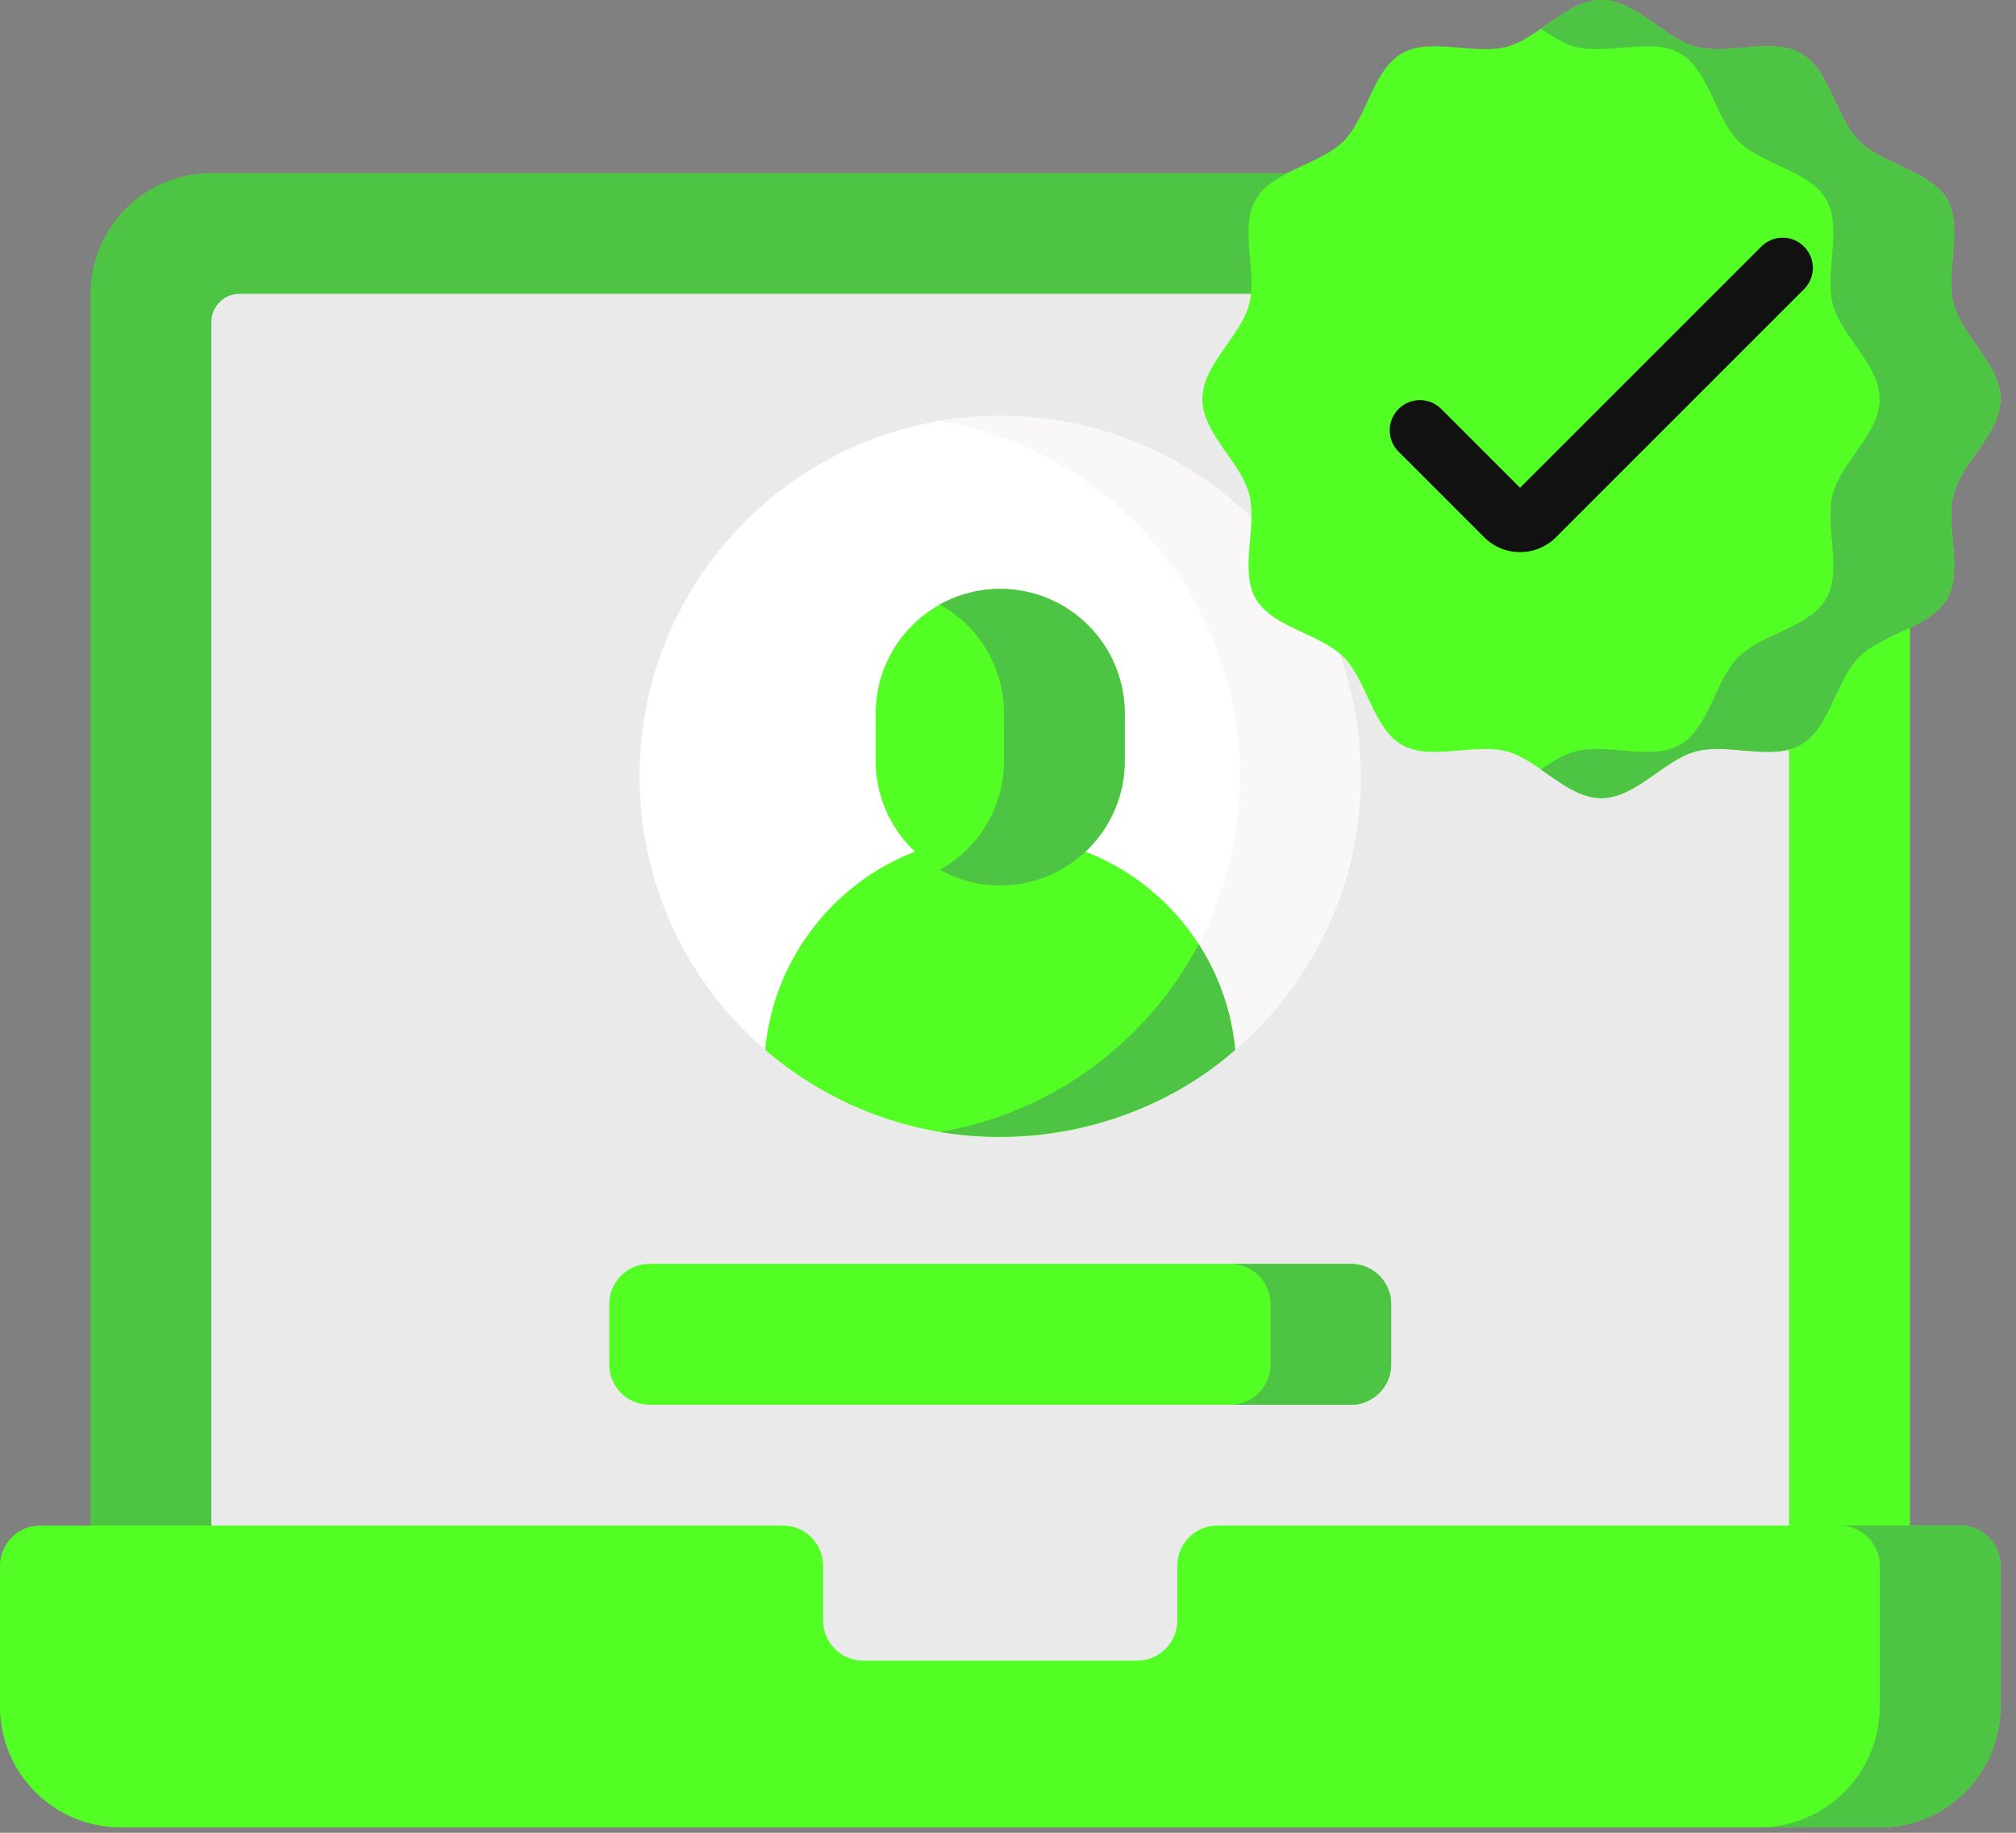 <svg width="55" height="50" viewBox="0 0 55 50" fill="none" xmlns="http://www.w3.org/2000/svg">
<rect x="0" y="0" width="55" height="50" fill="#808080" stroke="none"/>
<path d="M2.469 44.634V8.017C2.469 6.197 3.944 4.723 5.763 4.723H48.808C50.627 4.723 52.102 6.198 52.102 8.017V44.634H2.469Z" fill="#4DC443"/>
<path d="M48.81 4.723H45.516C47.335 4.723 48.81 6.198 48.81 8.017V44.634H52.104V8.017C52.104 6.197 50.629 4.723 48.81 4.723Z" fill="#53FE24"/>
<path d="M5.766 46.28V8.784C5.766 8.58 5.847 8.385 5.991 8.241C6.135 8.097 6.33 8.016 6.534 8.016H48.042C48.143 8.016 48.242 8.036 48.336 8.074C48.429 8.113 48.514 8.169 48.585 8.241C48.657 8.312 48.713 8.397 48.752 8.49C48.79 8.583 48.81 8.683 48.81 8.784V46.28H5.766Z" fill="#EAEAEA"/>
<path d="M32.118 42.715V44.206C32.118 44.813 31.626 45.304 31.02 45.304H23.555C22.948 45.304 22.456 44.813 22.456 44.206V42.715C22.456 42.109 21.965 41.617 21.358 41.617H1.098C0.492 41.617 0 42.109 0 42.715V46.559C0 48.378 1.475 49.853 3.294 49.853H51.28C53.1 49.853 54.575 48.378 54.575 46.559V42.715C54.575 42.109 54.083 41.617 53.476 41.617H33.216C32.61 41.617 32.118 42.109 32.118 42.715Z" fill="#53FE24"/>
<path d="M53.479 41.617H50.184C50.791 41.617 51.282 42.109 51.282 42.715V46.559C51.282 48.378 49.808 49.853 47.988 49.853H51.282C53.102 49.853 54.577 48.378 54.577 46.559V42.715C54.577 42.109 54.085 41.617 53.479 41.617Z" fill="#4DC443"/>
<path d="M37.121 21.18C37.121 24.163 35.793 26.836 33.696 28.639C31.975 30.12 29.735 28.922 27.285 28.922C24.836 28.922 22.596 30.12 20.874 28.639C18.777 26.836 17.449 24.163 17.449 21.18C17.449 15.747 21.853 11.344 27.285 11.344C32.717 11.344 37.121 15.747 37.121 21.18Z" fill="white"/>
<path d="M27.288 11.344C26.727 11.344 26.176 11.392 25.641 11.482C30.289 12.265 33.83 16.309 33.83 21.18C33.83 26.05 30.289 30.094 25.641 30.878C26.176 30.968 26.726 30.763 27.288 30.763C29.737 30.763 31.977 30.12 33.699 28.639C35.796 26.836 37.124 24.163 37.124 21.18C37.124 15.747 32.72 11.344 27.288 11.344Z" fill="#F9F7F8"/>
<path d="M27.286 22.801C23.932 22.801 21.178 25.365 20.875 28.64C22.597 30.121 24.837 31.017 27.286 31.017C29.735 31.017 31.975 30.121 33.696 28.64C33.394 25.365 30.64 22.801 27.286 22.801Z" fill="#53FE24"/>
<path d="M32.701 25.758C31.299 28.419 28.714 30.361 25.645 30.88C28.318 31.336 31.43 30.642 33.698 28.642L33.698 28.642C33.603 27.614 33.261 26.625 32.701 25.758Z" fill="#4DC443"/>
<path d="M27.288 24.156C25.412 24.156 23.891 22.635 23.891 20.759V19.463C23.891 17.587 25.412 16.066 27.288 16.066C29.164 16.066 30.685 17.587 30.685 19.463V20.759C30.685 22.635 29.164 24.156 27.288 24.156Z" fill="#53FE24"/>
<path d="M27.288 16.066C26.711 16.066 26.144 16.212 25.641 16.492C26.684 17.072 27.39 18.185 27.39 19.463V20.759C27.39 22.037 26.684 23.15 25.641 23.73C26.144 24.01 26.711 24.157 27.288 24.156C29.164 24.156 30.685 22.635 30.685 20.759V19.463C30.685 17.587 29.164 16.066 27.288 16.066Z" fill="#4DC443"/>
<path d="M36.854 38.324H17.719C17.113 38.324 16.621 37.832 16.621 37.226V35.579C16.621 34.972 17.113 34.48 17.719 34.48H36.854C37.461 34.48 37.952 34.972 37.952 35.579V37.226C37.952 37.832 37.461 38.324 36.854 38.324Z" fill="#53FE24"/>
<path d="M36.857 34.48H33.562C34.169 34.48 34.661 34.972 34.661 35.579V37.226C34.661 37.832 34.169 38.324 33.562 38.324H36.857C37.463 38.324 37.955 37.832 37.955 37.226V35.579C37.955 34.972 37.463 34.48 36.857 34.48Z" fill="#4DC443"/>
<path d="M54.576 10.887C54.576 11.82 53.531 12.603 53.301 13.464C53.063 14.354 53.57 15.553 53.119 16.332C52.661 17.123 51.365 17.281 50.724 17.923C50.082 18.564 49.924 19.86 49.133 20.318C48.354 20.769 47.155 20.262 46.265 20.5C45.404 20.73 44.621 21.775 43.688 21.775C42.756 21.775 41.972 20.73 41.112 20.5C40.222 20.263 39.023 20.769 38.243 20.318C37.453 19.861 37.294 18.565 36.653 17.923C36.011 17.282 34.715 17.123 34.258 16.332C33.807 15.553 34.313 14.354 34.075 13.464C33.846 12.604 32.801 11.82 32.801 10.888C32.801 9.955 33.846 9.172 34.075 8.311C34.313 7.421 33.807 6.222 34.258 5.443C34.715 4.652 36.011 4.494 36.653 3.852C37.294 3.211 37.453 1.915 38.243 1.457C39.023 1.006 40.222 1.513 41.112 1.275C41.972 1.045 42.755 0 43.688 0C44.621 0 45.404 1.045 46.264 1.275C47.155 1.513 48.354 1.006 49.133 1.457C49.924 1.915 50.082 3.211 50.724 3.852C51.365 4.494 52.661 4.652 53.119 5.443C53.569 6.222 53.063 7.421 53.301 8.311C53.531 9.172 54.576 9.955 54.576 10.887Z" fill="#53FE24"/>
<path d="M53.299 13.464C53.529 12.603 54.574 11.82 54.574 10.888C54.574 9.955 53.529 9.172 53.299 8.311C53.061 7.421 53.567 6.222 53.117 5.443C52.659 4.652 51.363 4.494 50.722 3.852C50.08 3.211 49.922 1.915 49.131 1.457C48.352 1.006 47.153 1.513 46.262 1.275C45.402 1.045 44.619 0 43.686 0C43.096 0 42.566 0.417 42.039 0.783C42.346 0.995 42.652 1.19 42.968 1.275C43.858 1.513 45.057 1.006 45.837 1.457C46.627 1.915 46.786 3.211 47.427 3.852C48.069 4.494 49.365 4.652 49.822 5.443C50.273 6.222 49.767 7.421 50.005 8.311C50.235 9.172 51.279 9.955 51.279 10.887C51.279 11.82 50.235 12.603 50.005 13.464C49.767 14.354 50.273 15.553 49.822 16.332C49.365 17.123 48.069 17.281 47.427 17.923C46.786 18.564 46.627 19.86 45.837 20.318C45.057 20.769 43.858 20.262 42.968 20.5C42.652 20.585 42.346 20.78 42.039 20.992C42.566 21.358 43.096 21.775 43.686 21.775C44.619 21.775 45.402 20.73 46.262 20.5C47.153 20.262 48.352 20.769 49.131 20.318C49.922 19.86 50.08 18.564 50.722 17.923C51.363 17.281 52.659 17.123 53.117 16.332C53.567 15.553 53.061 14.354 53.299 13.464Z" fill="#4DC443"/>
<path d="M41.47 15.062C41.288 15.063 41.108 15.027 40.939 14.957C40.771 14.887 40.618 14.785 40.49 14.656L38.155 12.321C38.001 12.167 37.914 11.957 37.914 11.739C37.914 11.521 38.001 11.311 38.155 11.157C38.31 11.002 38.519 10.915 38.738 10.915C38.956 10.915 39.166 11.002 39.32 11.157L41.47 13.307L48.052 6.726C48.206 6.571 48.416 6.484 48.634 6.484C48.852 6.484 49.062 6.571 49.216 6.726C49.371 6.88 49.458 7.089 49.458 7.308C49.458 7.526 49.371 7.736 49.216 7.89L42.45 14.656C42.322 14.785 42.169 14.887 42.001 14.957C41.833 15.027 41.652 15.062 41.47 15.062Z" fill="#111111"/>
</svg>
